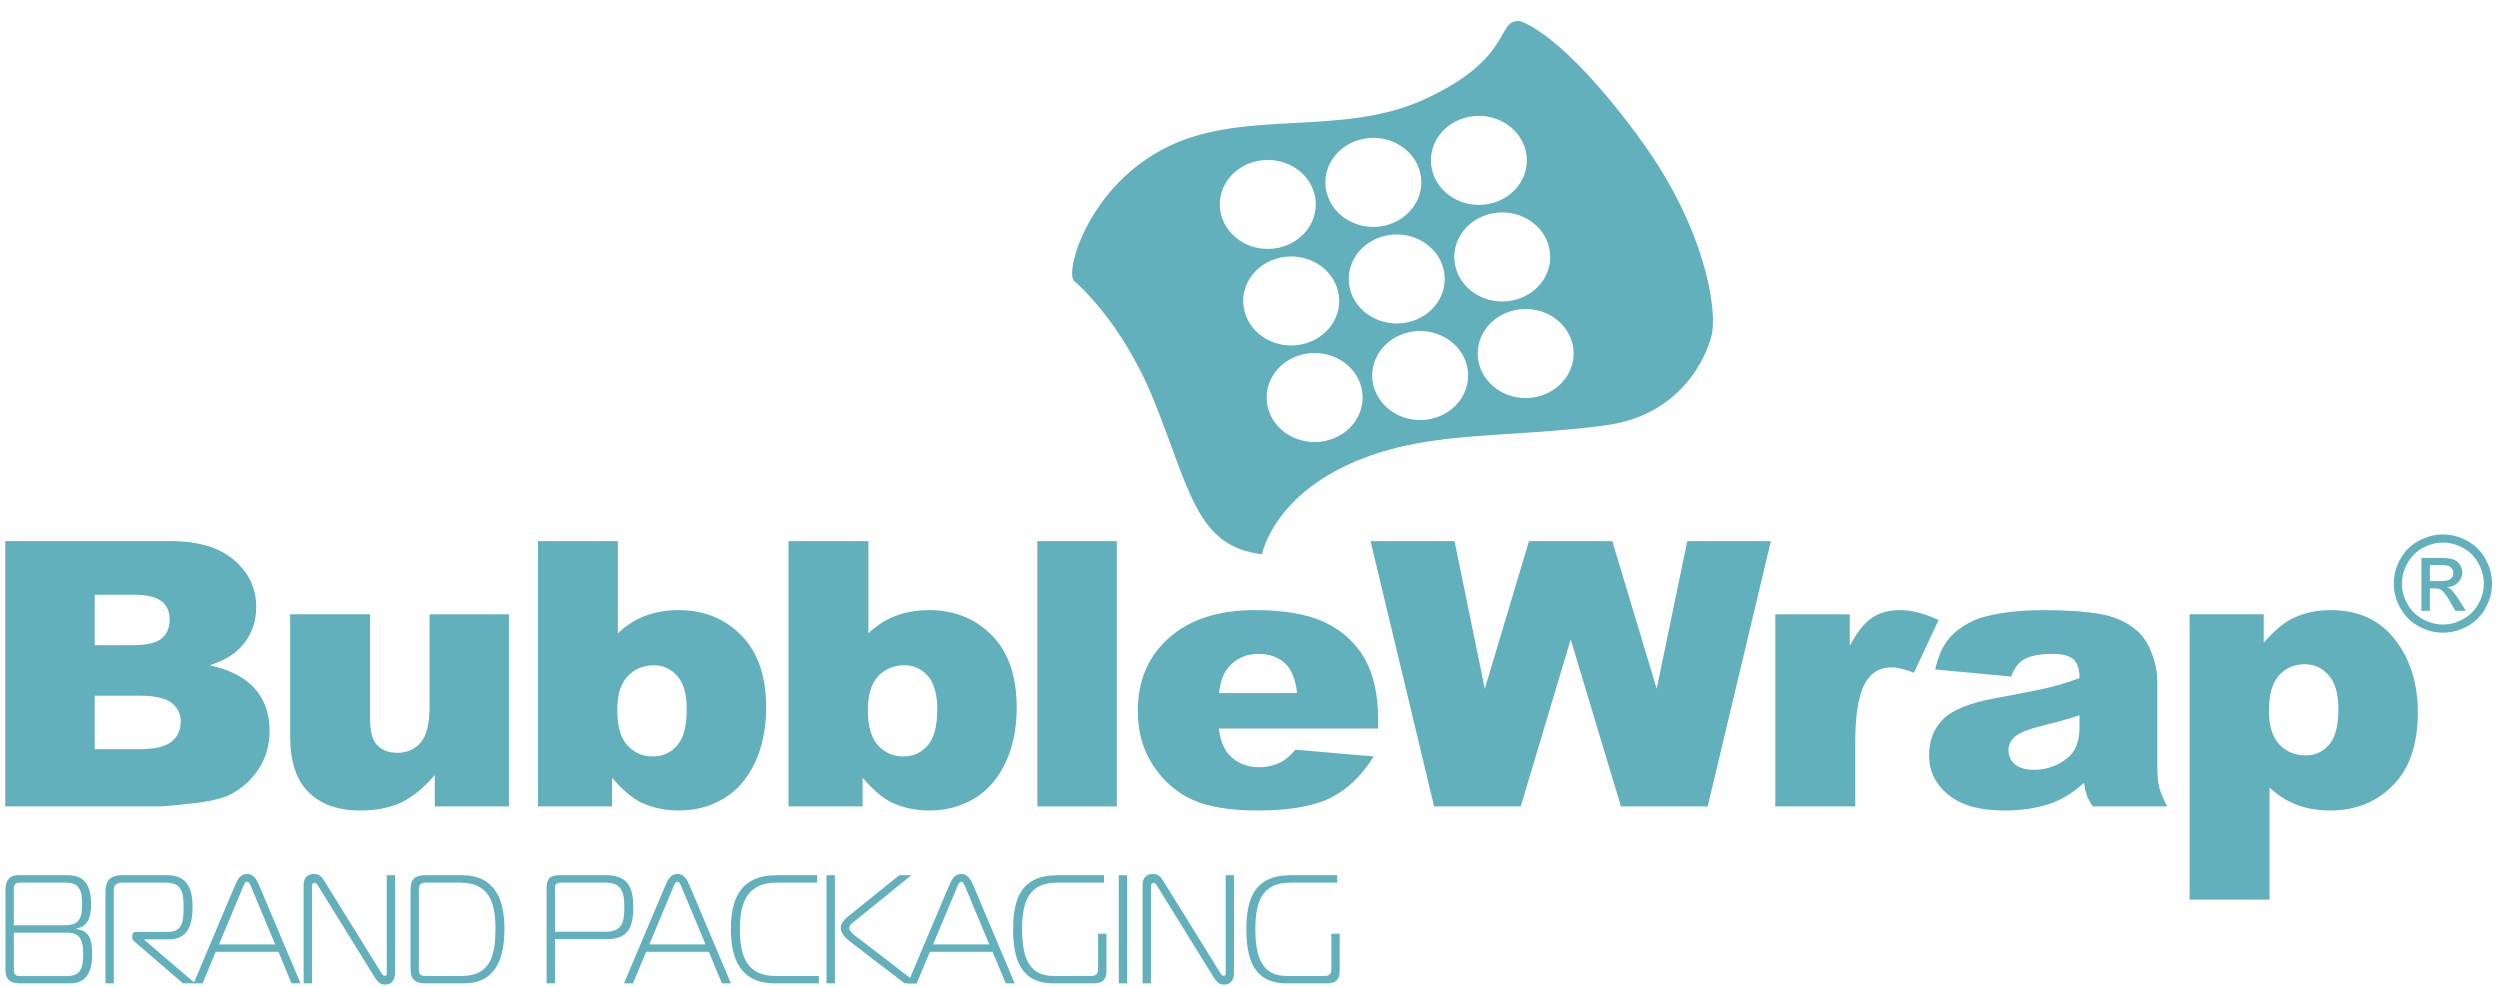 <?xml version="1.0" encoding="UTF-8"?>
<svg xmlns="http://www.w3.org/2000/svg" version="1.1" viewBox="0 0 3013.76 1189.88">
  <defs>
    <style>
      .cls-1 {
        fill: #61b0bc;
      }
    </style>
  </defs>
  <!-- Generator: Adobe Illustrator 28.6.0, SVG Export Plug-In . SVG Version: 1.2.0 Build 709)  -->
  <g>
    <g id="Layer_1">
      <g>
        <path class="cls-1" d="M114.14,903.15h54.02c18.2,0,31.06-2.98,38.56-8.98,7.41-6.05,11.18-14.09,11.18-24.21,0-9.45-3.7-17.03-11.13-22.78-7.41-5.71-20.34-8.53-38.88-8.53h-53.75v64.5ZM114.14,777.78h46.09c16.59,0,28.06-2.69,34.52-7.97,6.52-5.36,9.76-13.08,9.76-23.16,0-9.31-3.24-16.63-9.76-21.85-6.45-5.24-17.73-7.86-33.8-7.86h-46.81v60.83ZM6.37,652.31h199.37c33.19,0,58.7,7.64,76.49,22.96,17.83,15.22,26.68,34.16,26.68,56.65,0,18.96-6.32,35.13-19.03,48.65-8.47,9.06-20.83,16.2-37.19,21.41,24.82,5.56,43.1,15,54.75,28.45,11.7,13.44,17.54,30.33,17.54,50.67,0,16.64-4.13,31.56-12.49,44.76-8.24,13.19-19.67,23.71-34.02,31.42-9,4.78-22.46,8.28-40.5,10.44-23.97,2.86-39.86,4.41-47.69,4.41H6.37v-319.83Z"/>
        <path class="cls-1" d="M613.48,972.14h-89.34v-37.8c-13.34,15.43-26.72,26.39-40.18,32.88-13.61,6.58-30.28,9.83-49.89,9.83-26.35,0-46.98-7.28-61.87-21.87-14.92-14.61-22.39-37.04-22.39-67.4v-147.25h96.36v127c0,14.47,2.86,24.77,8.63,30.9,5.79,6.05,13.83,9.05,24.28,9.05,11.31,0,20.61-4,27.9-12.1,7.21-8.17,10.86-22.71,10.86-43.73v-111.11h95.65v231.6Z"/>
        <path class="cls-1" d="M744.13,855.62c0,19.75,4.05,34.09,12.19,42.96,8.1,8.85,18.4,13.31,30.83,13.31,11.56,0,21.16-4.39,29.02-13.13,7.83-8.74,11.67-23.39,11.67-43.98,0-18.16-3.8-31.5-11.48-40.03-7.63-8.49-16.92-12.77-27.77-12.77-13.05,0-23.77,4.4-32.03,13.27-8.32,8.92-12.44,22.32-12.44,40.37M648.48,652.31h96.36v111.18c9.59-9.3,20.48-16.31,32.7-20.97,12.17-4.65,25.63-7.01,40.4-7.01,30.52,0,55.76,10.15,75.69,30.42,20.01,20.25,29.97,49.26,29.97,87.13,0,25.25-4.63,47.51-13.69,66.7-9.15,19.18-21.73,33.58-37.87,43.07-16.07,9.51-33.94,14.22-53.6,14.22-16.85,0-32.23-3.3-46.19-9.99-10.52-5.23-22-15.06-34.42-29.47v34.56h-89.34v-319.83Z"/>
        <path class="cls-1" d="M1046.18,855.62c0,19.75,4.05,34.09,12.22,42.96,8.12,8.85,18.35,13.31,30.86,13.31,11.49,0,21.2-4.39,28.95-13.13,7.83-8.74,11.67-23.39,11.67-43.98,0-18.16-3.85-31.5-11.46-40.03-7.65-8.49-16.92-12.77-27.77-12.77-13.04,0-23.79,4.4-32.03,13.27-8.32,8.92-12.44,22.32-12.44,40.37M950.51,652.31h96.36v111.18c9.62-9.3,20.48-16.31,32.73-20.97,12.17-4.65,25.64-7.01,40.4-7.01,30.49,0,55.73,10.15,75.72,30.42,19.95,20.25,29.9,49.26,29.9,87.13,0,25.25-4.53,47.51-13.69,66.7-9.12,19.18-21.7,33.58-37.8,43.07-16.14,9.51-34.02,14.22-53.65,14.22-16.77,0-32.18-3.3-46.19-9.99-10.52-5.23-22.07-15.06-34.41-29.47v34.56h-89.37v-319.83Z"/>
        <rect class="cls-1" x="1250.56" y="652.31" width="95.74" height="319.84"/>
        <path class="cls-1" d="M1563.69,835.52c-1.93-16.88-6.89-28.94-14.94-36.27-8.09-7.26-18.69-10.97-31.81-10.97-15.18,0-27.28,5.55-36.33,16.56-5.84,6.83-9.57,17.09-11.07,30.68h94.14ZM1661.4,878.29h-192.15c1.79,14.22,5.91,24.74,12.51,31.7,9.3,9.94,21.39,14.9,36.28,14.9,9.42,0,18.35-2.16,26.88-6.5,5.23-2.74,10.69-7.65,16.71-14.59l94.42,8.09c-14.52,23.26-31.96,39.89-52.32,50.04-20.46,10.08-49.75,15.11-87.97,15.11-33.09,0-59.23-4.34-78.25-12.95-18.96-8.6-34.78-22.3-47.22-41.11-12.51-18.75-18.67-40.87-18.67-66.24,0-36.13,12.48-65.33,37.5-87.72,25.07-22.3,59.63-33.52,103.77-33.52,35.86,0,64.15,5.04,84.87,15.04,20.68,10.06,36.55,24.53,47.37,43.53,10.84,19,16.27,43.8,16.27,74.27v9.94Z"/>
        <polygon class="cls-1" points="1652.2 652.31 1753.44 652.31 1789.92 830.36 1843.2 652.31 1943.61 652.31 1997.15 830.36 2034.02 652.31 2134.79 652.31 2058.62 972.14 1954.06 972.14 1893.5 770.77 1833.23 972.14 1728.83 972.14 1652.2 652.31"/>
        <path class="cls-1" d="M2140.15,740.54h89.76v38.05c8.66-16.37,17.52-27.6,26.67-33.79,9.2-6.17,20.53-9.29,34.02-9.29s29.54,4,46.32,11.97l-29.64,63.51c-11.25-4.35-20.21-6.5-26.79-6.5-12.51,0-22.3,4.78-29.14,14.4-9.91,13.45-14.84,38.71-14.84,75.73v77.53h-96.36v-231.6Z"/>
        <path class="cls-1" d="M2506.85,862.24c-13.12,4.32-26.71,8.22-40.94,11.54-19.33,4.78-31.65,9.5-36.79,14.15-5.28,4.78-7.95,10.26-7.95,16.38,0,6.97,2.67,12.7,7.85,17.09,5.24,4.39,12.91,6.62,23.08,6.62s20.46-2.41,29.6-7.18c9.08-4.78,15.53-10.65,19.45-17.55,3.78-6.88,5.69-15.86,5.69-26.89v-14.15ZM2424.53,815.64l-91.67-8.67c3.44-14.85,8.37-26.51,14.91-35.06,6.46-8.54,15.8-15.89,28.04-22.19,8.79-4.53,20.81-7.96,36.13-10.44,15.41-2.49,31.97-3.76,49.84-3.76,28.66,0,51.66,1.5,69.06,4.51,17.38,2.94,31.82,9.2,43.41,18.64,8.15,6.48,14.6,15.74,19.29,27.78,4.66,11.93,7.06,23.39,7.06,34.29v102.13c0,10.89.69,19.45,2.21,25.62,1.5,6.12,4.73,14.04,9.73,23.66h-89.88c-3.63-5.99-5.99-10.51-7.09-13.66-1.1-3.12-2.18-8.03-3.29-14.72-12.53,11.04-24.95,19-37.23,23.78-16.93,6.32-36.53,9.51-58.93,9.51-29.68,0-52.23-6.39-67.56-19.14-15.45-12.81-23.08-28.56-23.08-47.24,0-17.59,5.49-31.99,16.63-43.35,10.99-11.29,31.54-19.7,61.37-25.24,35.81-6.64,58.98-11.35,69.59-14.04,10.6-2.66,21.88-6.19,33.76-10.58,0-10.77-2.38-18.36-7.19-22.61-4.83-4.4-13.34-6.58-25.46-6.58-15.51,0-27.2,2.37-34.96,6.96-6.11,3.62-11.01,10.38-14.72,20.39"/>
        <path class="cls-1" d="M2735.22,856.88c0,18.22,4.19,31.76,12.58,40.55,8.32,8.8,18.92,13.2,31.69,13.2,11.19,0,20.53-4.21,28.11-12.71,7.56-8.39,11.33-22.82,11.33-43.02,0-18.61-3.93-32.31-11.82-41.05-7.9-8.74-17.55-13.13-28.88-13.13-12.24,0-22.54,4.46-30.71,13.26-8.19,8.81-12.31,23.15-12.31,42.9M2639.58,1084.47v-343.94h89.34v34.39c12.41-14.36,23.84-24.05,34.22-29.14,13.93-6.83,29.41-10.27,46.38-10.27,33.46,0,59.39,11.86,77.66,35.53,18.35,23.64,27.5,52.83,27.5,87.71,0,38.44-9.96,67.76-29.97,87.98-19.93,20.26-45.17,30.33-75.69,30.33-14.76,0-28.23-2.3-40.45-6.94-12.1-4.64-23.06-11.61-32.65-20.78v135.14h-96.36Z"/>
        <path class="cls-1" d="M1979.45,170.82c-95.73-132.33-146.77-145.22-146.77-145.22-30.24-3.12-5.84,43.66-115.12,93.96-99.59,45.85-214.54,11.74-308.3,56.6-97.92,46.99-126.37,153.39-114.13,162.77,0,0,56.61,46.66,95.71,143.37,44.13,109.2,51.53,176.58,130.54,185.82,0,0,13.58-74.25,122.38-115.89,86.52-33.09,171.81-23.78,291.12-39.39,106.44-13.9,127.76-106.15,127.76-106.15,8.92-27.35-5.16-128.2-83.18-235.87M1867.43,298.01c6.95,28.87-12.56,57.61-43.69,64.12-31.27,6.5-62.21-11.67-69.2-40.62-7.01-28.94,12.56-57.61,43.77-64.13,31.12-6.5,62.13,11.67,69.12,40.63M1770.14,140.98c31.14-6.5,62.04,11.67,69.06,40.62,7.01,28.94-12.56,57.61-43.7,64.13-31.19,6.44-62.13-11.67-69.12-40.62-7.1-28.94,12.48-57.61,43.76-64.13M1642.86,167.5c31.18-6.5,62.11,11.67,69.2,40.62,6.91,28.87-12.66,57.61-43.86,64.12-31.13,6.51-62.04-11.67-69.05-40.62-7.02-28.94,12.48-57.61,43.71-64.12M1471.87,258.14c-7.02-28.94,12.56-57.54,43.79-64.05,31.1-6.51,62.11,11.6,69.12,40.55,6.99,28.94-12.58,57.61-43.79,64.12-31.13,6.51-62.03-11.67-69.12-40.62M1500.11,374.55c-7.02-28.88,12.56-57.62,43.79-64.13,31.1-6.44,62.11,11.75,69.12,40.62,7,28.94-12.63,57.61-43.78,64.12-31.17,6.52-62.11-11.67-69.12-40.61M1597.49,531.57c-31.18,6.51-62.11-11.67-69.18-40.55-6.96-28.94,12.61-57.68,43.77-64.19,31.17-6.5,62.18,11.67,69.2,40.62,6.95,28.94-12.63,57.69-43.78,64.12M1627.34,348.09c-7.01-29.01,12.61-57.69,43.77-64.12,31.17-6.58,62.11,11.6,69.12,40.55,7.02,28.94-12.58,57.61-43.76,64.12-31.16,6.45-62.14-11.67-69.13-40.55M1724.71,505.05c-31.2,6.5-62.14-11.67-69.12-40.62-7.02-28.87,12.56-57.61,43.68-64.12,31.21-6.44,62.19,11.74,69.13,40.62,7.01,28.94-12.56,57.61-43.69,64.12M1851.92,478.53c-31.2,6.51-62.13-11.67-69.12-40.62-7.02-28.94,12.56-57.61,43.68-64.12,31.21-6.51,62.14,11.67,69.13,40.62,7.01,28.87-12.56,57.61-43.69,64.12"/>
        <path class="cls-1" d="M111.09,1150.23c0,18.62-5.22,35.2-26.46,35.2H24.48c-9.86,0-17.88-2.42-17.88-16.76v-96.47c0-9.3,4.1-17.13,15.28-17.13h60.15c20.48,0,27.75,13.21,27.75,35.2,0,14.71-3.35,26.63-17.5,28.86v.75c13.21,2.23,18.82,9.12,18.82,30.35M16.66,1115.41h61.09c18.06,0,21.22-8.2,21.22-26.45,0-14.34-3.16-24.95-18.43-24.95H24.11c-4.84,0-7.46,1.86-7.46,7.44v43.96ZM16.66,1166.62c0,6.89.38,10.06,8.01,10.06h55.68c16.02,0,19.93-8.38,19.93-26.07,0-13.78-1.86-26.26-18.63-26.26H16.66v42.27Z"/>
        <path class="cls-1" d="M127.09,1074.99c0-13.03,5.96-19.92,19.55-19.92h54.94c23.84,0,30.54,15.83,30.54,38.18s-5.77,39.11-29.04,39.11h-28.87v.93l61.09,52.14h-14.71l-57.54-49.54c-1.87-1.68-3.55-2.8-3.55-5.22v-2.98c0-2.79,1.68-4.28,4.47-4.28h38.56c17.88,0,18.8-13.6,18.8-30.17,0-17.51-2.23-29.24-21.59-29.24h-53.26c-4.29,0-9.32,2.04-9.32,8.75v112.67h-10.06v-110.44Z"/>
        <path class="cls-1" d="M283.33,1067.35c2.98-7.08,6.52-13.78,14.52-13.78s11.56,6.89,14.54,13.78l49.9,118.07h-10.8l-15.82-37.99h-75.61l-15.84,37.99h-10.8l49.91-118.07ZM263.96,1138.5h67.79l-28.5-68.16c-1.3-2.79-2.6-7.45-5.4-7.45s-4.1,4.66-5.39,7.45l-28.5,68.16Z"/>
        <path class="cls-1" d="M476.26,1172.39c0,8.76-3.9,14.53-11.92,14.53-5.96,0-8.75-2.79-13.03-9.5l-68.16-110.06c-.74-1.31-2.24-3.17-4.28-3.17-.56,0-2.79.56-2.79,3.72v117.51h-10.06v-118.62c0-12.85,10.06-13.23,12.3-13.23,7.26,0,10.06,4.29,12.85,8.76l68.54,110.62c.92,1.68,2.05,3.35,4.1,3.35,2.42,0,2.42-2.04,2.42-3.35v-117.88h10.05v117.32Z"/>
        <path class="cls-1" d="M512.57,1185.42c-11.55,0-17.69-4.47-17.69-17.5v-95.53c0-13.04,6.15-17.32,17.69-17.32h44.51c39.11,0,51.03,29.05,51.03,64.43s-10.06,65.92-49.16,65.92h-46.38ZM512.94,1064.01c-6.52,0-8.01,3.35-8.01,8.19v95.72c0,6.34,1.12,8.57,8.01,8.57h44.13c35.39,0,40.22-27.19,40.22-56.98s-6.7-55.49-42.09-55.49h-42.27Z"/>
        <path class="cls-1" d="M658.94,1185.43v-114.91c0-11.92,4.84-15.46,16.02-15.46h54.76c24.76,0,33.7,11.36,33.7,38.18,0,29.05-8.94,38.92-33.7,38.92h-60.72v53.27h-10.06ZM729.71,1123.22c19.92,0,22.9-10.24,22.9-29.98,0-18.62-3.72-29.24-22.9-29.24h-53.27c-7.45,0-7.45,3.54-7.45,8.01v51.21h60.72Z"/>
        <path class="cls-1" d="M802.15,1067.35c2.98-7.08,6.52-13.78,14.52-13.78s11.56,6.89,14.54,13.78l49.9,118.07h-10.8l-15.82-37.99h-75.61l-15.84,37.99h-10.8l49.91-118.07ZM782.77,1138.5h67.79l-28.5-68.16c-1.3-2.79-2.6-7.45-5.4-7.45s-4.1,4.66-5.39,7.45l-28.5,68.16Z"/>
        <path class="cls-1" d="M934.55,1185.43c-42.27,0-53.45-29.8-53.45-65.19s10.62-65.17,55.32-65.17h48.6v8.94h-48.6c-33.52,0-44.51,20.86-44.51,56.23s10.25,56.25,42.83,56.25h52.34v8.94h-52.51Z"/>
        <path class="cls-1" d="M996.37,1055.07h10.06v130.36h-10.06v-130.36ZM1090.42,1185.43l-65.74-50.47c-9.5-7.45-11.17-12.66-11.17-16.57,0-3.35,1.86-8.01,9.5-14.16l61.07-49.16h14.54l-66.67,54c-3.54,2.98-8.2,5.59-8.2,9.5,0,4.28,5.4,8.19,9.68,11.36l72.07,55.49h-15.08Z"/>
        <path class="cls-1" d="M1144.24,1067.35c2.98-7.08,6.52-13.78,14.52-13.78s11.56,6.89,14.54,13.78l49.9,118.07h-10.8l-15.82-37.99h-75.61l-15.84,37.99h-10.8l49.91-118.07ZM1124.86,1138.5h67.79l-28.5-68.16c-1.3-2.79-2.6-7.45-5.4-7.45s-4.1,4.66-5.39,7.45l-28.5,68.16Z"/>
        <path class="cls-1" d="M1333.82,1170.9c0,9.32-4.1,14.53-15.28,14.53h-48.6c-39.85,0-48.6-29.8-48.6-65.18s8.75-65.18,53.45-65.18h56.06v8.94h-56.06c-33.53,0-42.65,20.86-42.65,56.24s9.12,56.24,37.62,56.24h46.19c5.58,0,7.82-2.61,7.82-8.19v-42.65h10.06v45.25Z"/>
        <rect class="cls-1" x="1348.7" y="1055.07" width="10.06" height="130.36"/>
        <path class="cls-1" d="M1487.63,1172.39c0,8.76-3.91,14.53-11.92,14.53-5.96,0-8.75-2.79-13.04-9.5l-68.16-110.06c-.74-1.31-2.24-3.17-4.28-3.17-.56,0-2.79.56-2.79,3.72v117.51h-10.06v-118.62c0-12.85,10.06-13.23,12.3-13.23,7.26,0,10.06,4.29,12.84,8.76l68.54,110.62c.93,1.68,2.06,3.35,4.1,3.35,2.42,0,2.42-2.04,2.42-3.35v-117.88h10.06v117.32Z"/>
        <path class="cls-1" d="M1615,1170.9c0,9.32-4.09,14.53-15.26,14.53h-48.61c-39.85,0-48.6-29.8-48.6-65.18s8.75-65.18,53.44-65.18h56.05v8.94h-56.05c-33.52,0-42.64,20.86-42.64,56.24s9.12,56.24,37.62,56.24h46.18c5.59,0,7.83-2.61,7.83-8.19v-42.65h10.05v45.25Z"/>
      </g>
      <path class="cls-1" d="M2944.96,644.26c9.94,0,19.64,2.55,29.11,7.66,9.47,5.09,16.84,12.39,22.12,21.89,5.29,9.49,7.93,19.39,7.93,29.71s-2.6,20.01-7.81,29.43c-5.2,9.41-12.5,16.73-21.88,21.93-9.41,5.21-19.21,7.8-29.47,7.8s-20.09-2.6-29.47-7.8c-9.41-5.21-16.71-12.52-21.95-21.93-5.22-9.42-7.84-19.23-7.84-29.43s2.64-20.21,7.97-29.71c5.3-9.49,12.69-16.8,22.17-21.89,9.45-5.11,19.17-7.66,29.11-7.66h0ZM2944.96,654.12c-8.33,0-16.42,2.13-24.28,6.39-7.86,4.25-14.02,10.35-18.45,18.26-4.46,7.93-6.68,16.17-6.68,24.75s2.17,16.68,6.54,24.5c4.36,7.82,10.48,13.91,18.31,18.26,7.84,4.37,16.01,6.55,24.55,6.55s16.68-2.18,24.54-6.55c7.84-4.36,13.93-10.45,18.25-18.26,4.35-7.82,6.52-15.98,6.52-24.5s-2.22-16.82-6.63-24.75c-4.41-7.92-10.57-14.01-18.45-18.26-7.9-4.26-15.99-6.39-24.23-6.39h0ZM2919.03,736.35v-63.78h21.95c7.5,0,12.94.59,16.3,1.77,3.36,1.19,6.02,3.24,8.02,6.17,1.99,2.93,3,6.06,3,9.36,0,4.66-1.68,8.72-5.02,12.18-3.36,3.46-7.81,5.4-13.35,5.81,2.26.94,4.06,2.07,5.42,3.37,2.58,2.52,5.73,6.73,9.45,12.64l7.79,12.47h-12.65l-5.69-10.05c-4.48-7.84-8.04-12.78-10.68-14.79-1.88-1.49-4.64-2.23-8.27-2.22h-6.07v27.05h-10.21ZM2929.24,700.51h12.63c6.05,0,10.17-.89,12.38-2.69,2.2-1.78,3.29-4.15,3.29-7.1,0-1.91-.54-3.6-1.59-5.1-1.05-1.5-2.53-2.62-4.41-3.36s-5.37-1.11-10.46-1.11h-11.85v19.35h0Z"/>
    </g>
  </g>
</svg>